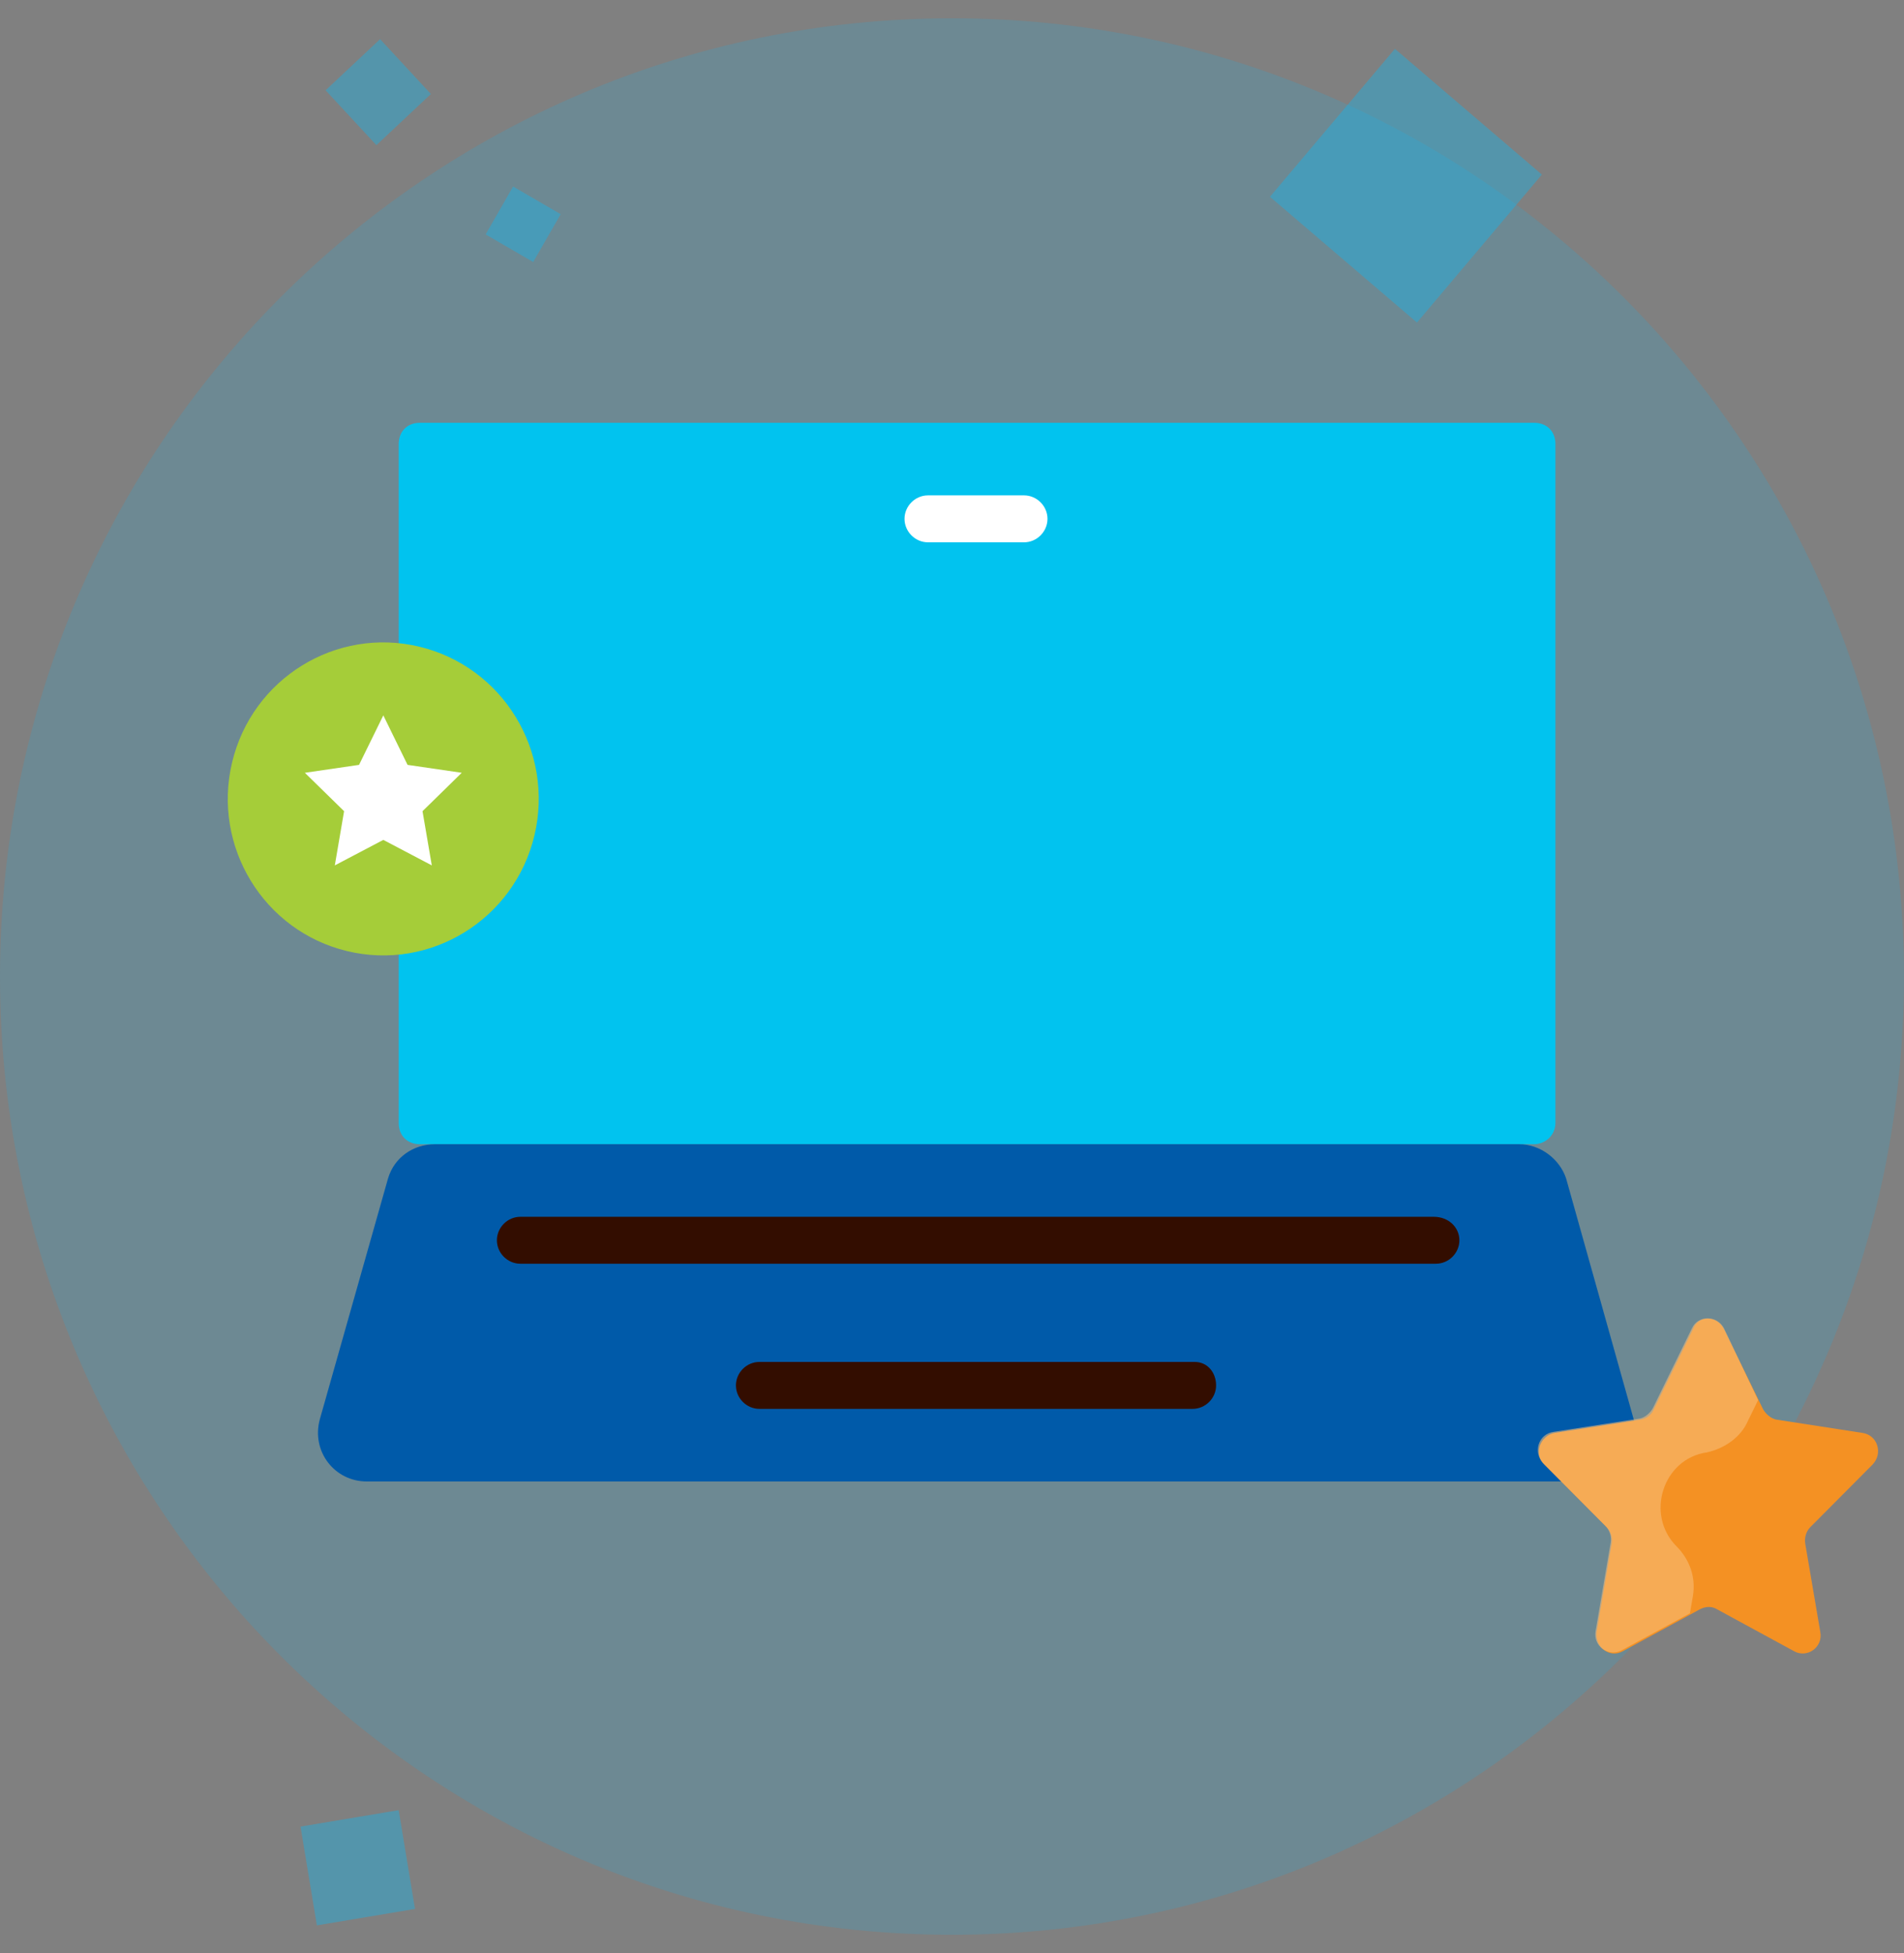 <svg xmlns="http://www.w3.org/2000/svg" width="78" height="80" viewBox="0 0 78 80" fill="none"><rect x="0" y="0" width="78" height="80" fill="#808080" stroke="none"/><g id="Icon"><g id="Group"><path id="Vector" opacity="0.15" d="M77.999 40C77.999 61.683 60.53 79.25 39 79.25C17.455 79.25 0 61.668 0 40C0 18.317 17.47 0.75 39 0.75C60.544 0.75 77.999 18.317 77.999 40Z" fill="#00BFFF"></path><g id="Group_2"><g id="Group_3" opacity="0.34"><path id="Vector_2" d="M21.02 7.641L19.895 9.602L21.843 10.733L22.968 8.773L21.02 7.641Z" fill="#00BFFF"></path></g><g id="Group_4" opacity="0.34"><path id="Vector_3" d="M15.571 1.604L13.338 3.699L15.42 5.946L17.652 3.851L15.571 1.604Z" fill="#00BFFF"></path></g><g id="Group_5" opacity="0.34"><path id="Vector_4" d="M16.332 74.146L12.312 74.819L12.981 78.865L17.001 78.192L16.332 74.146Z" fill="#00BFFF"></path></g><g id="Group_6" opacity="0.34"><path id="Vector_5" d="M57.144 2L52.026 8.061L58.048 13.211L63.165 7.151L57.144 2Z" fill="#00BFFF"></path></g></g></g><g id="Group 3"><g id="Group_7"><path id="Vector_6" d="M62.846 46.869H17.209C16.684 46.869 16.334 46.519 16.334 45.995V18.193C16.334 17.668 16.684 17.318 17.209 17.318H62.846C63.37 17.318 63.72 17.668 63.72 18.193V45.995C63.72 46.519 63.283 46.869 62.846 46.869Z" fill="#01C3EF"></path></g><g id="Group_8"><path id="Vector_7" d="M65.031 60.682H15.023C13.711 60.682 12.75 59.458 13.099 58.147L15.897 48.267C16.159 47.393 16.946 46.869 17.82 46.869H62.233C63.108 46.869 63.895 47.481 64.157 48.267L66.954 58.234C67.304 59.458 66.342 60.682 65.031 60.682Z" fill="#005AA9"></path></g><g id="Group_9"><g id="Group_10"><path id="Vector_8" d="M38.016 22.214H41.951C42.475 22.214 42.912 21.777 42.912 21.252C42.912 20.728 42.475 20.291 41.951 20.291H38.016C37.492 20.291 37.055 20.728 37.055 21.252C37.055 21.777 37.492 22.214 38.016 22.214Z" fill="white"></path></g><g id="Group_11"><path id="Vector_9" d="M58.736 49.841H21.318C20.793 49.841 20.356 50.278 20.356 50.803C20.356 51.327 20.793 51.764 21.318 51.764H58.824C59.349 51.764 59.786 51.327 59.786 50.803C59.786 50.278 59.349 49.841 58.736 49.841Z" fill="#330D00"></path></g><g id="Group_12"><path id="Vector_10" d="M48.945 55.786H31.11C30.585 55.786 30.148 56.223 30.148 56.748C30.148 57.272 30.585 57.709 31.11 57.709H48.857C49.382 57.709 49.819 57.272 49.819 56.748C49.819 56.223 49.469 55.786 48.945 55.786Z" fill="#330D00"></path></g></g></g><g id="Group_13"><path id="Vector_11" d="M21.895 34.214C22.713 30.771 20.602 27.313 17.182 26.49C13.761 25.667 10.325 27.791 9.507 31.234C8.689 34.677 10.8 38.135 14.22 38.958C17.641 39.781 21.077 37.657 21.895 34.214Z" fill="#A5CD39"></path><path id="Vector_12" d="M15.703 29.302L16.696 31.33L18.916 31.654L17.309 33.227L17.689 35.447L15.703 34.403L13.716 35.447L14.096 33.227L12.489 31.654L14.709 31.33L15.703 29.302Z" fill="white"></path></g><g id="Group_14"><path id="Vector_13" d="M70.626 54.452L72.229 57.727C72.352 57.937 72.557 58.105 72.763 58.147L76.296 58.693C76.912 58.777 77.158 59.533 76.707 59.995L74.159 62.557C73.995 62.725 73.913 62.977 73.954 63.229L74.57 66.841C74.694 67.47 74.036 67.932 73.502 67.638L70.339 65.917C70.133 65.791 69.887 65.791 69.641 65.917L66.477 67.638C65.943 67.932 65.327 67.47 65.409 66.841L66.025 63.229C66.067 62.977 65.984 62.725 65.82 62.557L63.273 59.995C62.821 59.575 63.068 58.819 63.684 58.693L67.217 58.147C67.463 58.105 67.669 57.937 67.751 57.727L69.353 54.452C69.558 53.864 70.339 53.864 70.626 54.452Z" fill="#F49123"></path><path id="Vector_14" opacity="0.57" d="M71.612 58.189L72.023 57.349L70.626 54.41C70.339 53.864 69.558 53.864 69.312 54.41L67.71 57.685C67.587 57.895 67.381 58.063 67.176 58.105L63.643 58.651C63.026 58.735 62.78 59.491 63.232 59.953L65.779 62.515C65.943 62.683 66.025 62.935 65.984 63.187L65.368 66.798C65.245 67.428 65.902 67.89 66.436 67.596L69.23 66.084L69.353 65.37C69.476 64.614 69.23 63.901 68.696 63.355C67.381 62.053 68.121 59.743 69.928 59.491C70.668 59.323 71.325 58.861 71.612 58.189Z" fill="#F8BD7B"></path></g></g></svg>